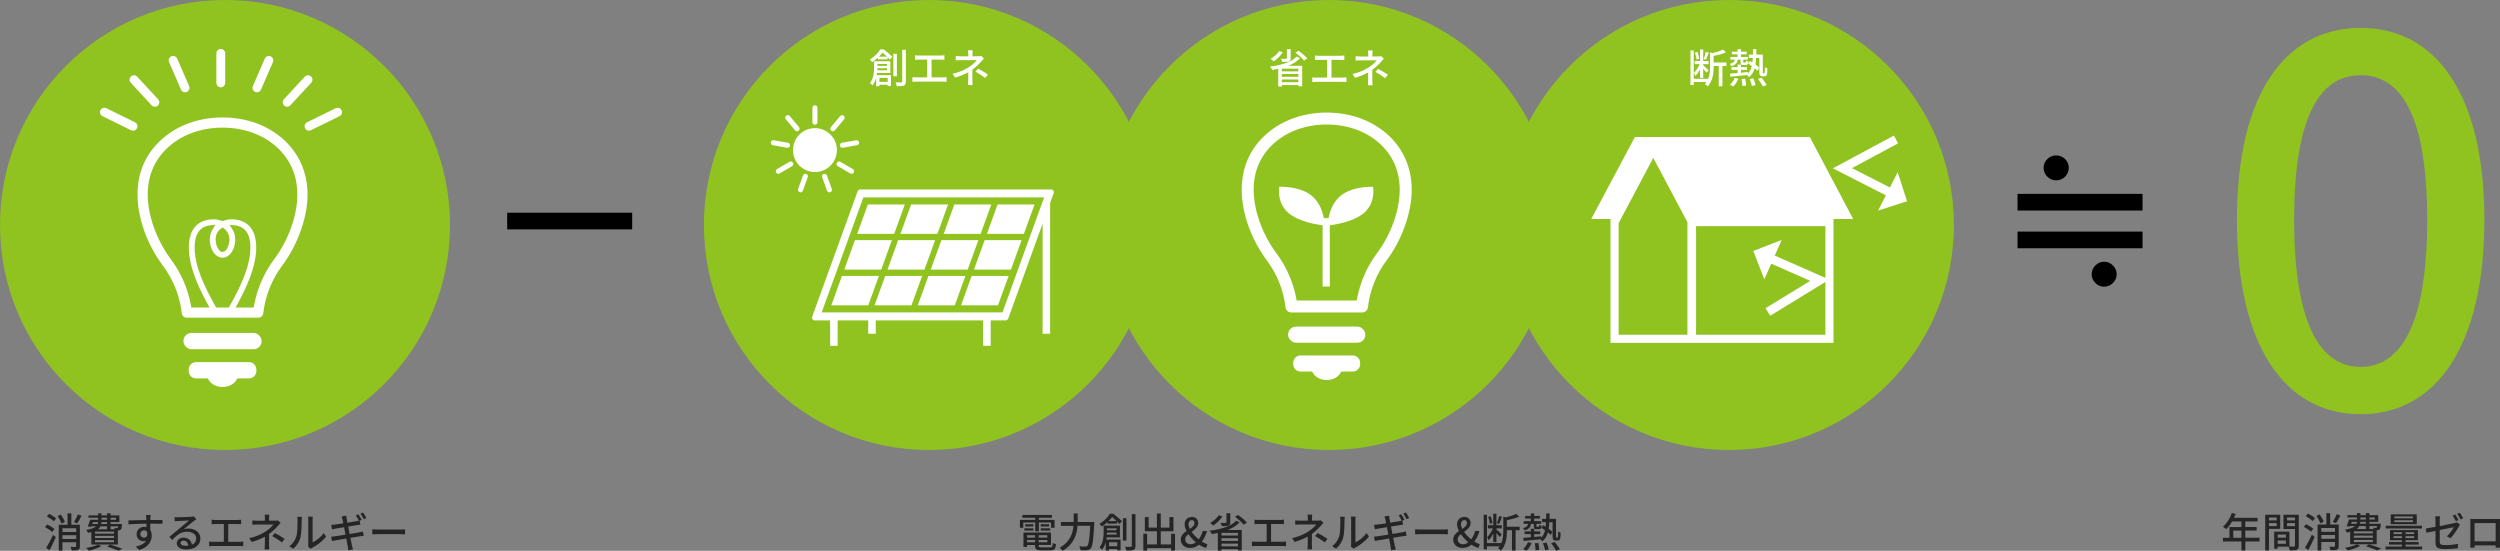<?xml version="1.0" encoding="UTF-8"?>
<svg id="_レイヤー_2" data-name="レイヤー 2" xmlns="http://www.w3.org/2000/svg" viewBox="0 0 800 176.26">
  <rect x="0" y="0" width="800" height="176.26" fill="#808080" stroke="none"/>
  <defs>
    <style>
      .cls-1 {
        fill: #000;
      }

      .cls-1, .cls-2, .cls-3, .cls-4 {
        stroke-width: 0px;
      }

      .cls-2 {
        fill: #252525;
      }

      .cls-5 {
        stroke-miterlimit: 10;
      }

      .cls-5, .cls-6 {
        fill: none;
        stroke: #fff;
        stroke-width: 2.83px;
      }

      .cls-3 {
        fill: #fff;
      }

      .cls-4 {
        fill: #90c320;
      }

      .cls-6 {
        stroke-linecap: round;
        stroke-linejoin: round;
      }
    </style>
  </defs>
  <g id="_追加" data-name="追加">
    <g>
      <circle class="cls-4" cx="72" cy="72" r="72"/>
      <g>
        <rect class="cls-3" x="58.7" y="106.54" width="25.02" height="5.21" rx="2.58" ry="2.58"/>
        <path class="cls-3" d="M71.21,123.83c-1.95,0-3.71-.92-4.49-2.34l-.22-.4h-3.75c-1.3,0-2.36-1.06-2.36-2.36v-.49c0-1.3,1.06-2.36,2.36-2.36h16.93c1.3,0,2.36,1.06,2.36,2.36v.49c0,1.3-1.06,2.36-2.36,2.36h-3.75l-.22.4c-.78,1.42-2.55,2.34-4.49,2.34Z"/>
        <path class="cls-3" d="M59.75,101.66c-.8,0-1.48-.6-1.57-1.4-.63-5.52-2.74-10.83-6.12-15.36-5.04-6.75-8.05-15.21-8.05-22.61s2.73-13.27,7.9-17.85c5-4.42,11.85-6.86,19.3-6.86s14.3,2.44,19.3,6.86c5.17,4.57,7.9,10.74,7.9,17.85s-3.01,15.86-8.05,22.61c-3.38,4.52-5.49,9.83-6.12,15.36-.09.8-.77,1.4-1.57,1.4h-22.92ZM74,70.18c5.15,0,7.99,3.19,7.99,8.98,0,6.3-3.2,12.99-5.99,18.11l-.62,1.14h5.8l.24-1.24c1-5.09,3.18-10.01,6.32-14.21,4.57-6.12,7.41-14.04,7.41-20.67,0-6.23-2.29-11.41-6.8-15.41-4.4-3.9-10.49-6.04-17.14-6.04s-12.74,2.15-17.14,6.04c-4.51,3.99-6.8,9.18-6.8,15.41,0,6.63,2.84,14.55,7.41,20.67,3.14,4.2,5.32,9.12,6.32,14.21l.24,1.24h5.8l-.62-1.14c-2.79-5.12-5.99-11.8-5.99-18.11,0-5.79,2.84-8.98,7.99-8.98.81,0,1.69.17,2.53.48l.27.1.27-.1c.84-.31,1.71-.48,2.53-.48ZM67.37,72.09c-3.37.36-5.09,2.73-5.09,7.07,0,6.1,3.2,12.67,6.67,18.85l.22.39h4.07l.22-.39c3.46-6.18,6.67-12.75,6.67-18.85,0-4.33-1.71-6.71-5.09-7.07l-1.6-.17.87,1.35c.62.96.94,2.05.96,3.24.02,2.03-.67,3.9-1.85,5.02-.64.6-1.41.93-2.17.93h-.09c-.76,0-1.53-.33-2.17-.93-1.18-1.12-1.88-2.99-1.85-5.02.01-1.19.34-2.28.96-3.24l.87-1.35-1.6.17ZM70.75,73.12c-1.13.83-1.74,2.01-1.75,3.42-.02,1.47.48,2.9,1.27,3.65.17.16.43.36.73.41h.07s.1.01.11.01h.03s.06,0,.07,0h.14c.3-.07.56-.27.72-.42.79-.74,1.29-2.18,1.27-3.65-.02-1.4-.62-2.59-1.75-3.42l-.46-.34-.46.34Z"/>
      </g>
      <g>
        <path class="cls-2" d="M16.69,170.23c-.48-.47-1.47-1.13-2.29-1.55l.69-.86c.81.38,1.82.99,2.33,1.47l-.73.94ZM14.77,175.32c.62-.99,1.52-2.65,2.21-4.16l.88.74c-.6,1.38-1.35,2.95-2.03,4.2l-1.07-.78ZM15.71,164.42c.79.38,1.78,1,2.26,1.47l-.75.94c-.46-.48-1.42-1.14-2.22-1.57l.71-.83ZM19.68,167.56c-.2-.65-.72-1.68-1.25-2.42l1.03-.46c.53.71,1.09,1.69,1.31,2.34l-1.09.53ZM25.56,174.8c0,.62-.13.96-.56,1.14-.42.2-1.08.21-2.07.21-.05-.31-.22-.83-.38-1.14.66.04,1.36.04,1.56.03.2-.01.26-.07.26-.25v-1.27h-4.39v2.69h-1.18v-8.29h2.81v-3.64h1.22v3.64h2.73v6.89ZM19.99,169.04v1.2h4.39v-1.2h-4.39ZM24.38,172.49v-1.22h-4.39v1.22h4.39ZM26.08,165.05c-.43.87-.95,1.81-1.39,2.43l-1.04-.42c.43-.66.99-1.69,1.27-2.46l1.16.44Z"/>
        <path class="cls-2" d="M32.45,174.76c-1.05.6-2.69,1.16-3.99,1.48-.19-.23-.61-.69-.88-.88,1.34-.23,2.9-.64,3.8-1.09l1.08.49ZM29.23,170.28c-.32.09-.68.17-1.07.23-.1-.26-.38-.73-.57-.94,1.68-.27,2.63-.66,3.16-1.16h-1.5l-.06.16-1.12-.06c.27-.61.57-1.47.78-2.2h2.54v-.64h-3.07v-.75h3.07v-.65h1.09v.65h1.77v-.65h1.14v.65h2.82v2.15h-2.82v.61h3.64s-.01.22-.01.35c-.08.81-.17,1.22-.36,1.44-.18.18-.43.25-.69.26-.06,0-.16.01-.26.01v4.51h-8.48v-3.98ZM29.53,167.68h1.72c.08-.2.12-.4.13-.61h-1.64l-.21.61ZM36.48,170.11h-6.07v.66h6.07v-.66ZM36.48,171.48h-6.07v.68h6.07v-.68ZM36.48,172.85h-6.07v.68h6.07v-.68ZM32.16,168.42c-.17.35-.43.66-.81.95h2.9v-.95h-2.09ZM34.25,167.07h-1.78c0,.21-.03.42-.06.61h1.85v-.61ZM32.48,166.31h1.77v-.64h-1.77v.64ZM35.25,174.27c1.4.42,2.99.95,3.93,1.34l-1.33.61c-.79-.38-2.17-.9-3.56-1.33l.96-.62ZM35.39,165.68v.64h1.72v-.64h-1.72ZM35.39,168.42v.95h1.35c-.05-.14-.1-.29-.17-.4.36.04.69.05.83.05.12,0,.21-.01.27-.09.06-.07.12-.22.16-.51h-2.44Z"/>
        <path class="cls-2" d="M48.11,165.75c-.01.16-.01.39-.01.65h3.9l-.03,1.22c-.77-.04-2-.06-3.89-.06.01.7.01,1.46.01,2.04.3.47.46,1.07.46,1.73,0,1.73-.92,3.77-4,4.67l-1.1-1.09c1.53-.34,2.73-.91,3.35-1.91-.26.13-.57.19-.91.19-1.05,0-2.18-.78-2.18-2.26,0-1.37,1.1-2.34,2.42-2.34.26,0,.51.03.73.09,0-.34-.01-.73-.01-1.11-1.98.03-4.11.1-5.72.21l-.04-1.25c1.47-.03,3.89-.09,5.75-.12-.01-.29-.01-.51-.03-.66-.04-.42-.08-.82-.1-.95h1.49c-.04.17-.08.77-.08.95ZM46.1,172.06c.68,0,1.18-.53,1.01-1.75-.21-.43-.58-.62-1.01-.62-.6,0-1.18.44-1.18,1.22,0,.71.56,1.16,1.18,1.16Z"/>
        <path class="cls-2" d="M56.91,165.51c.68,0,3.64-.08,4.34-.14.46-.04.69-.07.83-.12l.72.94c-.27.17-.55.35-.82.56-.66.49-2.26,1.85-3.19,2.6.52-.16,1.04-.22,1.56-.22,2.17,0,3.78,1.34,3.78,3.16,0,2.07-1.65,3.55-4.58,3.55-1.79,0-2.99-.79-2.99-1.98,0-.96.86-1.83,2.15-1.83,1.61,0,2.53,1.04,2.7,2.28.9-.39,1.38-1.09,1.38-2.04,0-1.22-1.2-2.11-2.82-2.11-2.08,0-3.3.97-4.84,2.61l-.95-.96c1.01-.83,2.64-2.2,3.41-2.83.73-.6,2.24-1.85,2.89-2.42-.69.03-2.94.13-3.61.17-.33.01-.66.04-.96.08l-.04-1.34c.32.04.73.05,1.04.05ZM59.33,174.66c.33,0,.64-.01.92-.05-.1-.95-.68-1.61-1.53-1.61-.55,0-.95.35-.95.74,0,.57.64.92,1.56.92Z"/>
        <path class="cls-2" d="M68.88,166.39h7.11c.4,0,.82-.03,1.17-.08v1.43c-.36-.04-.79-.05-1.17-.05h-2.95v5.68h3.67c.42,0,.79-.05,1.13-.09v1.5c-.35-.05-.86-.06-1.13-.06h-8.58c-.38,0-.79.01-1.21.06v-1.5c.39.07.83.09,1.21.09h3.5v-5.68h-2.74c-.29,0-.82.01-1.16.05v-1.43c.34.05.86.08,1.16.08Z"/>
        <path class="cls-2" d="M86.12,165.85v.77h1.9c.34,0,.68-.04.92-.1l.86.82c-.27.29-.61.65-.85.91-.66.77-1.72,1.82-2.86,2.64v3.41c0,.48.04,1.13.06,1.53h-1.48c.05-.38.09-1.05.09-1.53v-2.56c-1.21.66-2.61,1.24-4.21,1.7l-.79-1.21c2.48-.57,4.13-1.44,5.29-2.2,1.09-.7,2.03-1.6,2.44-2.18h-5.1c-.47,0-1.23.03-1.64.05v-1.35c.44.05,1.17.08,1.61.08h2.42v-.77c0-.39-.03-.87-.08-1.17h1.48c-.04.3-.08.79-.08,1.17ZM87.11,171.55l.84-.98c1.21.65,1.9,1.04,3.13,1.87l-.86,1.13c-1.13-.86-1.95-1.39-3.12-2.03Z"/>
        <path class="cls-2" d="M94.83,171.62c.38-1.16.38-3.69.38-5.19,0-.44-.03-.75-.1-1.05h1.51c-.01.1-.07.58-.07,1.04,0,1.48-.05,4.25-.4,5.55-.39,1.43-1.21,2.7-2.31,3.64l-1.25-.83c1.13-.78,1.87-1.96,2.25-3.16ZM98.66,174.07v-7.7c0-.53-.08-.96-.08-1.04h1.51c-.01.08-.06.51-.06,1.04v7.19c1.13-.51,2.6-1.61,3.54-2.99l.79,1.12c-1.1,1.47-2.94,2.83-4.43,3.59-.23.13-.39.25-.49.33l-.86-.71c.05-.22.09-.52.09-.82Z"/>
        <path class="cls-2" d="M115.75,166.34l-.69.3.23,1.27c-.23.01-.68.08-1.04.13-.57.09-1.66.27-2.83.46.14.74.3,1.57.46,2.38,1.26-.21,2.42-.4,3.04-.52.49-.1.92-.2,1.22-.29l.27,1.37c-.3.03-.77.1-1.26.18-.68.1-1.81.29-3.03.48.23,1.18.43,2.15.51,2.5.09.38.2.83.33,1.22l-1.5.27c-.06-.46-.1-.87-.18-1.26-.05-.33-.25-1.31-.47-2.51-1.42.23-2.73.46-3.34.57-.52.09-.92.17-1.21.25l-.3-1.4c.33-.01.87-.08,1.23-.13.64-.08,1.96-.29,3.37-.52-.16-.81-.31-1.64-.46-2.38-1.2.2-2.27.36-2.73.44-.39.08-.7.14-1.12.25l-.27-1.44c.36-.01.73-.04,1.13-.09.48-.05,1.56-.21,2.74-.39-.13-.64-.22-1.12-.26-1.3-.08-.34-.16-.64-.26-.92l1.47-.25c.03.25.08.65.13.95.03.16.12.65.23,1.31,1.2-.2,2.3-.38,2.81-.47.31-.06.62-.13.87-.19-.26-.52-.66-1.22-.99-1.69l.84-.35c.33.47.78,1.27,1.04,1.78ZM117.24,165.77l-.84.38c-.27-.56-.69-1.3-1.05-1.79l.83-.35c.34.49.83,1.3,1.07,1.77Z"/>
        <path class="cls-2" d="M121.08,169.46h7.07c.62,0,1.13-.05,1.46-.08v1.61c-.29-.01-.88-.06-1.46-.06h-7.07c-.72,0-1.5.03-1.94.06v-1.61c.43.03,1.23.08,1.94.08Z"/>
      </g>
      <path class="cls-4" d="M715.82,70.32c0-40.09,15.3-61.38,39.59-61.38s39.59,21.46,39.59,61.38-15.14,62.22-39.59,62.22-39.59-22.13-39.59-62.22ZM776.7,70.32c0-34.27-8.82-46.25-21.29-46.25s-21.29,11.98-21.29,46.25,8.82,47.08,21.29,47.08,21.29-12.81,21.29-47.08Z"/>
      <g>
        <path class="cls-2" d="M723.07,173.26h-4.56v2.87h-1.25v-2.87h-5.92v-1.17h2.09v-3.43h3.82v-1.79h-2.98c-.56.96-1.21,1.82-1.87,2.47-.23-.21-.75-.6-1.05-.78,1.2-1.03,2.24-2.68,2.83-4.41l1.22.32c-.16.4-.34.83-.51,1.22h7.53v1.17h-3.93v1.79h3.63v1.13h-3.63v2.3h4.56v1.17ZM717.26,172.09v-2.3h-2.61v2.3h2.61Z"/>
        <path class="cls-2" d="M726.07,169.24v6.89h-1.2v-11.42h4.8v4.52h-3.6ZM726.07,165.62v.9h2.46v-.9h-2.46ZM728.53,168.34v-.96h-2.46v.96h2.46ZM735.61,174.62c0,.69-.14,1.08-.61,1.29-.46.2-1.17.21-2.26.21-.05-.32-.22-.84-.38-1.18h-3.51v.65h-1.11v-5.45h4.88v4.76c.64.03,1.26.01,1.47.01.23-.01.3-.08.3-.3v-5.34h-3.69v-4.55h4.91v9.91ZM728.85,171.05v1.01h2.64v-1.01h-2.64ZM731.49,174.02v-1.08h-2.64v1.08h2.64ZM731.85,165.62v.9h2.54v-.9h-2.54ZM734.39,168.37v-.99h-2.54v.99h2.54Z"/>
        <path class="cls-2" d="M739.51,170.15c-.48-.47-1.47-1.13-2.29-1.55l.69-.86c.81.38,1.82.99,2.33,1.47l-.73.94ZM737.6,175.24c.62-.99,1.52-2.65,2.21-4.16l.88.74c-.6,1.38-1.35,2.95-2.03,4.2l-1.07-.78ZM738.54,164.34c.79.38,1.78,1,2.26,1.47l-.75.94c-.46-.48-1.42-1.14-2.22-1.57l.71-.83ZM742.5,167.48c-.2-.65-.72-1.68-1.25-2.42l1.03-.46c.53.71,1.09,1.69,1.31,2.34l-1.09.53ZM748.39,174.73c0,.62-.13.96-.56,1.14-.42.2-1.08.21-2.07.21-.05-.31-.22-.83-.38-1.14.66.04,1.37.04,1.56.03.2-.01.26-.07.26-.25v-1.27h-4.39v2.69h-1.18v-8.29h2.81v-3.64h1.22v3.64h2.73v6.89ZM742.81,168.97v1.2h4.39v-1.2h-4.39ZM747.21,172.41v-1.22h-4.39v1.22h4.39ZM748.91,164.98c-.43.87-.95,1.81-1.39,2.43l-1.04-.42c.43-.66.99-1.69,1.27-2.46l1.16.44Z"/>
        <path class="cls-2" d="M755.28,174.69c-1.05.6-2.69,1.16-3.99,1.48-.19-.23-.61-.69-.88-.88,1.34-.23,2.9-.64,3.8-1.09l1.08.49ZM752.06,170.2c-.33.09-.68.17-1.07.23-.1-.26-.38-.73-.57-.94,1.68-.27,2.63-.66,3.16-1.16h-1.5l-.06.16-1.12-.06c.27-.61.57-1.47.78-2.2h2.54v-.64h-3.07v-.75h3.07v-.65h1.09v.65h1.77v-.65h1.14v.65h2.82v2.15h-2.82v.61h3.64s-.01.22-.01.35c-.08.81-.17,1.22-.36,1.44-.18.18-.43.25-.69.26-.07,0-.16.01-.26.01v4.51h-8.48v-3.98ZM752.36,167.6h1.72c.08-.2.12-.4.13-.61h-1.64l-.21.61ZM759.31,170.03h-6.07v.66h6.07v-.66ZM759.31,171.4h-6.07v.68h6.07v-.68ZM759.31,172.78h-6.07v.68h6.07v-.68ZM754.98,168.34c-.17.35-.43.66-.81.95h2.9v-.95h-2.09ZM757.07,166.99h-1.78c0,.21-.03.42-.07.61h1.85v-.61ZM755.31,166.24h1.77v-.64h-1.77v.64ZM758.08,174.19c1.4.42,2.99.95,3.93,1.34l-1.33.61c-.79-.38-2.17-.9-3.56-1.33l.96-.62ZM758.22,165.6v.64h1.72v-.64h-1.72ZM758.22,168.34v.95h1.35c-.05-.14-.1-.29-.17-.4.36.04.69.05.83.05.12,0,.21-.01.27-.09.06-.07.12-.22.16-.51h-2.44Z"/>
        <path class="cls-2" d="M775.08,174.89v.92h-11.71v-.92h5.24v-.62h-4.13v-.82h4.13v-.58h-3.81v-3.25h8.92v3.25h-3.94v.58h4.2v.82h-4.2v.62h5.3ZM775.03,169.12h-11.61v-.88h11.61v.88ZM773.36,167.74h-8.33v-3.15h8.33v3.15ZM765.94,170.9h2.67v-.6h-2.67v.6ZM768.61,172.18v-.61h-2.67v.61h2.67ZM772.14,165.26h-5.94v.59h5.94v-.59ZM772.14,166.48h-5.94v.6h5.94v-.6ZM772.53,170.31h-2.76v.6h2.76v-.6ZM772.53,171.57h-2.76v.61h2.76v-.61Z"/>
        <path class="cls-2" d="M779.37,169.88c-1.25.25-2.35.48-2.89.6l-.25-1.35c.6-.08,1.79-.29,3.13-.53v-2.07c0-.4-.04-.94-.1-1.33h1.55c-.07.39-.1.92-.1,1.33v1.81c2.08-.39,4.15-.82,4.72-.95.31-.08.6-.16.79-.26l.97.75c-.12.16-.27.42-.36.6-.6,1.08-1.69,2.78-2.68,3.78l-1.14-.66c.94-.85,1.83-2.16,2.22-2.9-.31.07-2.42.48-4.52.91v3.68c0,.86.29,1.14,1.78,1.14s2.78-.14,4.08-.4l-.05,1.4c-1.12.16-2.54.27-4.06.27-2.67,0-3.09-.66-3.09-2.05v-3.77ZM786.73,166.42l-.86.36c-.26-.52-.68-1.3-1.03-1.79l.83-.35c.33.47.79,1.27,1.05,1.78ZM788.22,165.85l-.84.38c-.27-.56-.7-1.3-1.07-1.79l.85-.35c.34.48.83,1.3,1.07,1.77Z"/>
        <path class="cls-2" d="M791.75,166.08h7.06c.3,0,.77,0,1.2-.01-.03.35-.03.75-.03,1.12v6.38c0,.46.03,1.57.03,1.68h-1.42c.01-.06.01-.36.03-.73h-6.73c0,.35,0,.66.01.73h-1.42c.01-.12.04-1.16.04-1.68v-6.38c0-.34,0-.79-.03-1.13.52.03.94.03,1.26.03ZM791.86,173.22h6.75v-5.84h-6.75v5.84Z"/>
      </g>
      <g>
        <path class="cls-2" d="M331.28,167.18h-3.83v1.72h-1.08v-2.55h4.91v-.66h-4.12v-.92h9.46v.92h-4.17v.66h5v2.55h-1.12v-1.72h-3.89v2.85h-1.17v-2.85ZM336.04,175.17c.65,0,.78-.22.86-1.43.25.18.7.35,1.03.39-.16,1.57-.51,1.98-1.82,1.98h-2.85c-1.6,0-2.04-.3-2.04-1.47v-.25h-2.55v.62h-1.16v-4.59h8.81v3.96h-3.95v.25c0,.46.16.53.96.53h2.7ZM327.79,169.07h2.91v.7h-2.91v-.7ZM330.69,167.77v.7h-2.64v-.7h2.64ZM328.66,171.27v.77h2.55v-.77h-2.55ZM331.21,173.53v-.74h-2.55v.74h2.55ZM335.14,171.27h-2.77v.77h2.77v-.77ZM335.14,173.53v-.74h-2.77v.74h2.77ZM335.71,167.77v.7h-2.67v-.7h2.67ZM333.05,169.07h2.99v.7h-2.99v-.7Z"/>
        <path class="cls-2" d="M350.19,167.02s-.01.43-.03.6c-.29,5.27-.53,7.19-1.11,7.85-.35.42-.69.55-1.2.6-.47.05-1.3.04-2.07,0-.03-.35-.2-.88-.43-1.25.86.08,1.65.08,1.98.08.29,0,.44-.04.6-.19.44-.42.71-2.2.94-6.45h-4.07c-.19,2.68-1.08,5.82-4.77,8.01-.2-.3-.65-.75-.94-.97,3.38-1.94,4.23-4.69,4.42-7.03h-4.03v-1.24h4.1v-2.73h1.27v2.73h5.33Z"/>
        <path class="cls-2" d="M356.25,164.4c.94.7,2.13,1.72,2.78,2.38l-.79.91c-.21-.23-.47-.51-.77-.82v.71h-3.08v-.52c-.52.49-1.12.98-1.82,1.42-.14-.26-.51-.68-.74-.84,1.56-.92,2.7-2.2,3.33-3.24h1.09ZM354.12,171.96c-.03.22-.05.46-.09.68h4.56v3.46h-1.07v-.39h-2.64v.47h-1.04v-2.73c-.23.9-.61,1.77-1.18,2.47-.17-.21-.6-.6-.82-.73,1.2-1.48,1.33-3.52,1.33-4.99v-2h5.21v3.77h-4.26ZM357.3,171.08v-.65h-3.08c0,.21-.01.43-.03.65h3.11ZM354.22,169.06v.62h3.08v-.62h-3.08ZM357.33,166.74c-.46-.45-.98-.92-1.44-1.3-.33.4-.7.86-1.16,1.3h2.6ZM354.89,173.52v1.27h2.64v-1.27h-2.64ZM360.46,173h-1.13v-7.18h1.13v7.18ZM363.35,164.52v10.17c0,.72-.16,1.07-.61,1.27-.44.2-1.17.23-2.31.22-.05-.32-.23-.87-.39-1.22.82.04,1.57.03,1.83.03.21-.01.31-.09.31-.31v-10.15h1.17Z"/>
        <path class="cls-2" d="M376.01,170.8v5.37h-1.25v-.77h-7.68v.79h-1.22v-5.4h1.22v3.42h3.13v-4.2h-3.86v-4.54h1.21v3.37h2.65v-4.5h1.24v4.5h2.78v-3.38h1.27v4.55h-4.06v4.2h3.31v-3.42h1.25Z"/>
        <path class="cls-2" d="M377.84,172.67c0-1.31.87-2.11,1.85-2.76-.39-.75-.62-1.5-.62-2.16,0-1.3.92-2.34,2.33-2.34,1.27,0,2.03.81,2.03,1.98,0,1.26-1.07,2.05-2.12,2.81.61.86,1.44,1.7,2.29,2.38.56-.73.99-1.62,1.27-2.65h1.38c-.36,1.24-.9,2.38-1.65,3.38.62.39,1.23.68,1.75.81l-.39,1.22c-.7-.17-1.5-.53-2.27-1.05-.75.65-1.69,1.05-2.85,1.05-1.83,0-2.99-1.16-2.99-2.67ZM381.02,174.17c.58,0,1.14-.25,1.65-.65-.88-.75-1.72-1.65-2.37-2.59-.58.49-1.03,1-1.03,1.65,0,.95.75,1.59,1.74,1.59ZM380.74,169.25c.82-.53,1.49-1.07,1.49-1.85,0-.52-.25-.96-.82-.96-.65,0-1.09.55-1.09,1.3,0,.47.16.97.42,1.51Z"/>
        <path class="cls-2" d="M396.69,167.13c-.94,1.07-2.27,1.86-3.81,2.46h4.49v6.55h-1.22v-.39h-5.28v.46h-1.16v-5.67c-.62.14-1.26.26-1.89.36-.16-.29-.52-.81-.77-1.07,3.48-.42,6.9-1.38,8.49-3.21l1.14.51ZM391.17,165.26c-.73,1.14-1.91,2.24-2.96,2.92-.21-.22-.68-.65-.95-.84,1.05-.58,2.12-1.51,2.76-2.46l1.16.38ZM393.68,167.16c0,.59-.14.87-.61,1.04-.47.17-1.13.17-2.05.17-.09-.33-.3-.75-.48-1.05.7.04,1.46.04,1.65.03.22-.01.29-.05.29-.21v-2.89h1.21v2.91ZM396.15,170.51h-5.28v.86h5.28v-.86ZM390.87,173.1h5.28v-.88h-5.28v.88ZM396.15,174.83v-.87h-5.28v.87h5.28ZM396.16,164.79c1.01.69,2.25,1.7,2.85,2.43l-1.04.68c-.55-.71-1.76-1.78-2.76-2.51l.95-.6Z"/>
        <path class="cls-2" d="M402.58,166.38h7.11c.4,0,.82-.03,1.17-.08v1.43c-.36-.04-.79-.05-1.17-.05h-2.95v5.68h3.67c.42,0,.79-.05,1.13-.09v1.5c-.35-.05-.86-.06-1.13-.06h-8.58c-.38,0-.79.01-1.21.06v-1.5c.39.07.83.09,1.21.09h3.5v-5.68h-2.74c-.29,0-.82.01-1.16.05v-1.43c.34.05.86.08,1.16.08Z"/>
        <path class="cls-2" d="M419.82,165.83v.77h1.9c.34,0,.68-.04.92-.1l.86.82c-.27.29-.61.65-.84.91-.66.77-1.72,1.82-2.86,2.64v3.41c0,.48.04,1.13.07,1.53h-1.48c.05-.38.09-1.05.09-1.53v-2.56c-1.21.66-2.61,1.24-4.21,1.7l-.79-1.21c2.48-.57,4.13-1.44,5.29-2.2,1.09-.7,2.03-1.6,2.44-2.18h-5.1c-.47,0-1.24.03-1.64.05v-1.35c.44.05,1.17.08,1.61.08h2.42v-.77c0-.39-.03-.87-.08-1.17h1.48c-.04.3-.08.79-.08,1.17ZM420.81,171.54l.84-.98c1.21.65,1.9,1.04,3.13,1.87l-.86,1.13c-1.13-.86-1.95-1.39-3.12-2.03Z"/>
        <path class="cls-2" d="M428.53,171.6c.38-1.16.38-3.69.38-5.19,0-.44-.03-.75-.1-1.05h1.51c-.01.1-.07.58-.07,1.04,0,1.48-.05,4.25-.4,5.55-.39,1.43-1.21,2.7-2.31,3.64l-1.25-.83c1.13-.78,1.87-1.96,2.25-3.16ZM432.37,174.06v-7.7c0-.53-.08-.96-.08-1.04h1.51c-.01.08-.07.51-.07,1.04v7.19c1.13-.51,2.6-1.61,3.54-2.99l.79,1.12c-1.11,1.47-2.94,2.83-4.43,3.59-.23.13-.39.25-.49.32l-.86-.71c.05-.22.09-.52.09-.82Z"/>
        <path class="cls-2" d="M449.45,166.33l-.69.3.23,1.27c-.23.01-.68.08-1.04.13-.57.09-1.66.27-2.83.46.14.74.3,1.57.46,2.38,1.26-.21,2.42-.4,3.04-.52.49-.1.92-.2,1.22-.29l.27,1.37c-.3.03-.77.1-1.26.18-.68.1-1.81.29-3.03.48.23,1.18.43,2.14.51,2.5.09.38.2.83.33,1.22l-1.5.27c-.06-.46-.1-.87-.18-1.26-.05-.33-.25-1.31-.47-2.51-1.42.23-2.73.46-3.34.57-.52.09-.92.17-1.21.25l-.3-1.4c.33-.01.87-.08,1.24-.13.64-.08,1.96-.29,3.37-.52-.16-.81-.31-1.64-.46-2.38-1.2.2-2.28.36-2.73.44-.39.08-.7.14-1.12.25l-.27-1.44c.36-.01.73-.04,1.13-.09.48-.05,1.56-.21,2.74-.39-.13-.64-.22-1.12-.26-1.3-.08-.34-.16-.64-.26-.92l1.47-.25c.03.25.08.65.13.95.03.16.12.65.23,1.31,1.2-.2,2.3-.38,2.81-.47.31-.06.62-.13.87-.19-.26-.52-.66-1.22-.99-1.69l.84-.35c.33.47.78,1.27,1.04,1.78ZM450.94,165.75l-.84.38c-.27-.56-.69-1.3-1.05-1.79l.83-.35c.34.49.83,1.3,1.07,1.77Z"/>
        <path class="cls-2" d="M454.78,169.45h7.07c.62,0,1.13-.05,1.46-.08v1.61c-.29-.01-.88-.06-1.46-.06h-7.07c-.71,0-1.5.03-1.94.06v-1.61c.43.03,1.24.08,1.94.08Z"/>
        <path class="cls-2" d="M465.02,172.67c0-1.31.87-2.11,1.85-2.76-.39-.75-.62-1.5-.62-2.16,0-1.3.92-2.34,2.33-2.34,1.27,0,2.03.81,2.03,1.98,0,1.26-1.07,2.05-2.12,2.81.61.86,1.44,1.7,2.29,2.38.56-.73.99-1.62,1.27-2.65h1.38c-.36,1.24-.9,2.38-1.65,3.38.62.39,1.23.68,1.75.81l-.39,1.22c-.7-.17-1.5-.53-2.28-1.05-.75.65-1.69,1.05-2.85,1.05-1.83,0-2.99-1.16-2.99-2.67ZM468.19,174.17c.58,0,1.14-.25,1.65-.65-.88-.75-1.72-1.65-2.37-2.59-.58.49-1.03,1-1.03,1.65,0,.95.75,1.59,1.74,1.59ZM467.92,169.25c.82-.53,1.5-1.07,1.5-1.85,0-.52-.25-.96-.82-.96-.65,0-1.09.55-1.09,1.3,0,.47.16.97.42,1.51Z"/>
        <path class="cls-2" d="M486.3,169.67h-1.31v6.51h-1.16v-6.51h-1.62v.16c0,1.92-.23,4.63-1.94,6.43-.14-.26-.57-.68-.87-.83.18-.19.35-.4.49-.61h-4.06v.96h-1.05v-11.06h1.05v9.06h4.56v.13c.58-1.34.66-2.82.66-4.1v-4.5l.78.25c1.25-.3,2.56-.71,3.34-1.12l.97.88c-1.08.48-2.6.88-3.95,1.16v2.07h4.1v1.12ZM477.85,170.72c-.43.86-.95,1.66-1.5,2.16-.09-.29-.31-.71-.48-.99.7-.64,1.43-1.75,1.87-2.81h-1.62v-1.01h1.73v-3.69h1.01v3.69h1.7v1.01h-1.7v.38c.39.31,1.44,1.3,1.7,1.56l-.65.83c-.21-.3-.65-.84-1.05-1.3v2.94h-1.01v-2.77ZM476.75,167.65c-.04-.61-.25-1.53-.52-2.24l.77-.25c.3.69.51,1.61.56,2.21l-.81.27ZM480.66,165.4c-.3.77-.68,1.69-.96,2.26l-.7-.23c.26-.62.56-1.6.71-2.28l.95.25Z"/>
        <path class="cls-2" d="M489.93,167.64c-.17,1.08-.65,1.72-2.09,2.08-.07-.22-.33-.57-.51-.73,1.13-.25,1.52-.64,1.66-1.35h-1.42v-.87h2.29v-.83h-1.82v-.84h1.82v-.79h1.08v.79h1.83v.84h-1.83v.83h2.24v.87h-1.51v.7c0,.21.03.23.2.23h.46c.17,0,.21-.07.25-.62.16.14.52.26.75.32-.08.85-.33,1.08-.87,1.08h-.71c-.77,0-.94-.22-.94-1v-.71h-.87ZM487.39,175.73c.6-.49,1.2-1.4,1.55-2.25l1.16.3c-.35.88-.94,1.83-1.57,2.42l-1.13-.47ZM498.3,172.02c.08,0,.14-.01.19-.06.04-.05.07-.18.09-.4.03-.26.04-.81.04-1.52.2.18.52.34.77.42-.01.66-.05,1.48-.1,1.75-.06.3-.18.49-.34.62-.16.1-.39.16-.62.16h-.53c-.26,0-.53-.08-.73-.26-.18-.19-.25-.43-.25-1.33v-4.3h-1.03c-.04.75-.1,1.46-.21,2.11.48.35.91.7,1.2.99l-.53,1.01c-.23-.25-.56-.53-.92-.83-.34,1.18-.9,2.13-1.81,2.87-.13-.21-.38-.49-.61-.69-1.94.21-3.91.4-5.36.55l-.09-1c.66-.05,1.5-.12,2.41-.19v-1h-1.99v-.88h1.99v-.84h1.08v.84h1.91v.88h-1.91v.9c.73-.07,1.47-.13,2.21-.21v.49c.64-.64,1.01-1.44,1.25-2.42-.39-.27-.78-.55-1.13-.77l.49-.88c.27.16.55.33.83.52.07-.46.1-.94.13-1.44h-1.27v-1.08h1.3c.01-.56.03-1.14.03-1.75h1.09c0,.61-.01,1.2-.03,1.75h2.08v5.4c0,.31,0,.49.04.56.03.04.07.05.13.05h.21ZM492.28,173.74c.16.71.29,1.64.3,2.2l-1.21.14c0-.57-.09-1.5-.23-2.22l1.14-.12ZM494.88,173.63c.33.7.64,1.62.74,2.2l-1.2.22c-.1-.57-.36-1.51-.68-2.22l1.13-.2ZM497.53,173.44c.58.7,1.3,1.7,1.62,2.35l-1.22.42c-.3-.64-.98-1.66-1.55-2.41l1.14-.36Z"/>
      </g>
      <path class="cls-1" d="M645.61,67.36v-5.33h40v5.33h-40ZM645.61,79.44v-5.33h40v5.33h-40ZM662.01,53.7c0,1.1-.4,2.04-1.19,2.83-.79.79-1.74,1.19-2.84,1.19s-2.04-.4-2.84-1.19c-.79-.79-1.19-1.74-1.19-2.83s.4-2.03,1.19-2.81c.79-.77,1.74-1.16,2.84-1.16s2.04.39,2.84,1.16c.79.77,1.19,1.71,1.19,2.81ZM677.33,87.77c0,1.06-.4,1.98-1.19,2.78-.79.79-1.74,1.19-2.84,1.19s-1.99-.4-2.78-1.19c-.79-.79-1.19-1.72-1.19-2.78s.4-2.04,1.19-2.83c.79-.79,1.72-1.19,2.78-1.19s2.04.4,2.84,1.19c.79.79,1.19,1.74,1.19,2.83Z"/>
      <rect class="cls-1" x="162.3" y="68.07" width="40" height="5.33"/>
      <g>
        <g>
          <g>
            <circle class="cls-4" cx="297.25" cy="72" r="72"/>
            <g>
              <polygon class="cls-3" points="286.13 74.84 274.31 74.84 277.72 65.42 289.55 65.42 286.13 74.84"/>
              <polygon class="cls-3" points="299.97 74.84 288.14 74.84 291.56 65.42 303.38 65.42 299.97 74.84"/>
              <polygon class="cls-3" points="313.81 74.84 301.98 74.84 305.39 65.42 317.22 65.42 313.81 74.84"/>
              <polygon class="cls-3" points="327.64 74.84 315.82 74.84 319.23 65.42 331.06 65.42 327.64 74.84"/>
              <polygon class="cls-3" points="281.99 86.28 270.16 86.28 273.58 76.85 285.4 76.85 281.99 86.28"/>
              <polygon class="cls-3" points="295.82 86.28 284 86.28 287.41 76.85 299.24 76.85 295.82 86.28"/>
              <polygon class="cls-3" points="309.66 86.28 297.83 86.28 301.25 76.85 313.08 76.85 309.66 86.28"/>
              <polygon class="cls-3" points="323.5 86.28 311.67 86.28 315.09 76.85 326.91 76.85 323.5 86.28"/>
              <polygon class="cls-3" points="277.84 97.71 266.02 97.71 269.43 88.29 281.26 88.29 277.84 97.71"/>
              <polygon class="cls-3" points="291.68 97.71 279.85 97.71 283.27 88.29 295.09 88.29 291.68 97.71"/>
              <polygon class="cls-3" points="305.52 97.71 293.69 97.71 297.1 88.29 308.93 88.29 305.52 97.71"/>
              <polygon class="cls-3" points="319.35 97.71 307.53 97.71 310.94 88.29 322.77 88.29 319.35 97.71"/>
              <path class="cls-3" d="M337.07,60.99c-.16-.23-.43-.37-.72-.37h-61.07c-.37,0-.7.23-.83.58l-14.55,40.14c-.1.27-.06.57.11.81.16.24.43.37.72.37h4.91v8.13h2.41v-8.13h9.78v4.28h2.41v-4.28h34.37v8.13h2.41v-8.13h4.78c.37,0,.7-.23.83-.58l11-30.35v35.21h2.41v-41.86l1.14-3.13c.1-.27.06-.57-.11-.81ZM320.79,99.97h-57.85l13.34-36.81h57.85l-.47,1.29h-.04v.11l-12.83,35.41Z"/>
              <circle class="cls-3" cx="260.78" cy="48.03" r="7.03"/>
              <path class="cls-3" d="M260.78,39.91c-.45,0-.81-.36-.81-.81v-4.6c0-.45.36-.81.81-.81s.81.36.81.81v4.6c0,.45-.36.81-.81.81Z"/>
              <path class="cls-3" d="M255.05,42c-.23,0-.46-.1-.62-.29l-2.96-3.52c-.29-.34-.24-.86.1-1.15.34-.29.86-.24,1.15.1l2.96,3.52c.29.34.24.86-.1,1.15-.15.13-.34.19-.52.19Z"/>
              <path class="cls-3" d="M251.99,47.29s-.09,0-.14-.01l-4.53-.8c-.44-.08-.74-.5-.66-.94.08-.44.5-.74.94-.66l4.53.8c.44.08.74.5.66.94-.07.39-.41.67-.8.67Z"/>
              <path class="cls-3" d="M249.07,55.6c-.28,0-.55-.15-.7-.41-.22-.39-.09-.89.3-1.11l3.98-2.3c.39-.22.89-.09,1.11.3.22.39.09.89-.3,1.11l-3.98,2.3c-.13.07-.27.11-.41.11Z"/>
              <path class="cls-3" d="M256.16,61.55c-.09,0-.19-.02-.28-.05-.42-.15-.64-.62-.49-1.04l1.57-4.32c.15-.42.62-.64,1.04-.49.42.15.64.62.49,1.04l-1.57,4.32c-.12.33-.43.54-.76.54Z"/>
              <path class="cls-3" d="M265.41,61.55c-.33,0-.64-.21-.76-.54l-1.57-4.32c-.15-.42.06-.89.49-1.04.42-.15.89.06,1.04.49l1.57,4.32c.15.42-.06.89-.49,1.04-.09.03-.19.05-.28.05Z"/>
              <path class="cls-3" d="M272.5,55.6c-.14,0-.28-.04-.41-.11l-3.98-2.3c-.39-.22-.52-.72-.3-1.11.22-.39.72-.52,1.11-.3l3.98,2.3c.39.22.52.72.3,1.11-.15.26-.42.41-.7.41Z"/>
              <path class="cls-3" d="M269.58,47.29c-.39,0-.73-.28-.8-.67-.08-.44.22-.86.66-.94l4.53-.8c.44-.08.86.22.94.66.08.44-.22.86-.66.94l-4.53.8s-.1.01-.14.01Z"/>
              <path class="cls-3" d="M266.52,42c-.18,0-.37-.06-.52-.19-.34-.29-.39-.8-.1-1.15l2.96-3.52c.29-.34.8-.39,1.15-.1.34.29.39.8.1,1.15l-2.96,3.52c-.16.19-.39.29-.62.29Z"/>
            </g>
          </g>
          <g>
            <path class="cls-3" d="M282.78,15.8c.94.7,2.13,1.72,2.78,2.38l-.79.91c-.21-.23-.47-.51-.77-.82v.71h-3.08v-.52c-.52.49-1.12.98-1.82,1.42-.14-.26-.51-.68-.74-.84,1.56-.92,2.7-2.2,3.33-3.24h1.09ZM280.65,23.36c-.03.22-.05.46-.09.68h4.56v3.46h-1.07v-.39h-2.64v.47h-1.04v-2.73c-.23.9-.61,1.77-1.18,2.47-.17-.21-.6-.6-.82-.73,1.2-1.48,1.33-3.52,1.33-4.99v-2h5.21v3.77h-4.26ZM283.84,22.49v-.65h-3.08c0,.21-.01.43-.03.65h3.11ZM280.76,20.46v.62h3.08v-.62h-3.08ZM283.86,18.14c-.46-.45-.98-.92-1.44-1.3-.33.4-.7.86-1.16,1.3h2.6ZM281.42,24.92v1.27h2.64v-1.27h-2.64ZM287,24.4h-1.13v-7.18h1.13v7.18ZM289.88,15.92v10.17c0,.72-.16,1.07-.61,1.27-.44.2-1.17.23-2.31.22-.05-.32-.23-.87-.39-1.22.82.04,1.57.03,1.83.03.21-.01.31-.09.31-.31v-10.15h1.17Z"/>
            <path class="cls-3" d="M293.94,17.78h7.11c.4,0,.82-.03,1.17-.08v1.43c-.36-.04-.79-.05-1.17-.05h-2.95v5.68h3.67c.42,0,.79-.05,1.13-.09v1.5c-.35-.05-.86-.06-1.13-.06h-8.58c-.38,0-.79.01-1.21.06v-1.5c.39.07.83.09,1.21.09h3.5v-5.68h-2.74c-.29,0-.82.01-1.16.05v-1.43c.34.05.86.08,1.16.08Z"/>
            <path class="cls-3" d="M311.18,17.24v.77h1.9c.34,0,.68-.04.92-.1l.86.82c-.27.29-.61.65-.84.91-.66.77-1.72,1.82-2.86,2.64v3.41c0,.48.04,1.13.07,1.53h-1.48c.05-.38.09-1.05.09-1.53v-2.56c-1.21.66-2.61,1.24-4.21,1.7l-.79-1.21c2.48-.57,4.13-1.44,5.29-2.2,1.09-.7,2.03-1.6,2.44-2.18h-5.1c-.47,0-1.24.03-1.64.05v-1.35c.44.05,1.17.08,1.61.08h2.42v-.77c0-.39-.03-.87-.08-1.17h1.48c-.04.3-.08.79-.08,1.17ZM312.16,22.94l.84-.98c1.21.65,1.9,1.04,3.13,1.87l-.86,1.13c-1.13-.86-1.95-1.39-3.12-2.03Z"/>
          </g>
        </g>
        <g>
          <g>
            <circle class="cls-4" cx="425.25" cy="72" r="72"/>
            <g>
              <rect class="cls-3" x="412.18" y="104.52" width="24.73" height="5.15" rx="2.55" ry="2.55"/>
              <path class="cls-3" d="M413.21,99.99c-.95,0-1.75-.71-1.85-1.66-.61-5.41-2.69-10.61-5.99-15.04-5.02-6.73-8.02-15.16-8.02-22.54s2.74-13.29,7.91-17.87c5-4.42,11.85-6.86,19.29-6.86s14.29,2.44,19.29,6.86c5.18,4.58,7.91,10.76,7.91,17.87s-3,15.81-8.02,22.54c-3.31,4.43-5.38,9.63-5.99,15.04-.11.94-.9,1.66-1.85,1.66h-22.66ZM424.54,39.84c-6.5,0-12.45,2.1-16.75,5.9-4.39,3.89-6.62,8.94-6.62,15.01,0,6.49,2.78,14.25,7.26,20.26,3.13,4.19,5.31,9.09,6.31,14.18l.19.98h19.22l.19-.98c1-5.08,3.18-9.98,6.31-14.18,4.48-6,7.26-13.76,7.26-20.26,0-6.07-2.23-11.12-6.62-15.01-4.3-3.8-10.25-5.9-16.75-5.9Z"/>
              <path class="cls-3" d="M424.54,121.61c-1.93,0-3.67-.91-4.44-2.32l-.22-.4h-3.71c-1.28,0-2.33-1.05-2.33-2.33v-.49c0-1.28,1.05-2.33,2.33-2.33h16.74c1.28,0,2.33,1.05,2.33,2.33v.49c0,1.28-1.05,2.33-2.33,2.33h-3.71l-.22.4c-.77,1.41-2.52,2.32-4.44,2.32Z"/>
              <path class="cls-3" d="M423.23,91.7v-19.6l-.65-.1c-2.63-.38-7.46-1.4-10.34-3.91-3.28-2.87-3.08-6.86-2.87-8.32.16,0,.34,0,.55,0,1.97,0,6.9.3,10.07,3.07,2.28,1.99,3.23,4.89,3.64,6.97h1.5c.4-2.08,1.36-4.98,3.64-6.97,3.17-2.77,8.1-3.07,10.07-3.07.21,0,.39,0,.55,0,.21,1.46.41,5.45-2.87,8.32-2.87,2.51-7.71,3.53-10.34,3.91l-.65.1v19.6h-2.29Z"/>
            </g>
          </g>
          <g>
            <path class="cls-3" d="M416.02,18.6c-.94,1.07-2.28,1.86-3.81,2.46h4.49v6.55h-1.22v-.39h-5.28v.46h-1.16v-5.67c-.62.14-1.26.26-1.88.36-.16-.29-.52-.81-.77-1.07,3.48-.42,6.9-1.38,8.49-3.21l1.14.51ZM410.5,16.73c-.73,1.14-1.91,2.24-2.96,2.92-.21-.22-.68-.65-.95-.84,1.05-.58,2.12-1.51,2.76-2.46l1.16.38ZM413.01,18.63c0,.59-.14.87-.61,1.04-.47.17-1.13.17-2.05.17-.09-.33-.3-.75-.48-1.05.7.04,1.46.04,1.65.03.22-.01.29-.05.29-.21v-2.89h1.21v2.91ZM415.48,21.98h-5.28v.86h5.28v-.86ZM410.2,24.57h5.28v-.88h-5.28v.88ZM415.48,26.3v-.87h-5.28v.87h5.28ZM415.49,16.26c1.01.69,2.25,1.7,2.85,2.43l-1.04.68c-.55-.71-1.75-1.78-2.76-2.51l.95-.6Z"/>
            <path class="cls-3" d="M421.91,17.85h7.11c.4,0,.82-.03,1.17-.08v1.43c-.36-.04-.79-.05-1.17-.05h-2.95v5.68h3.67c.42,0,.79-.05,1.13-.09v1.5c-.35-.05-.86-.06-1.13-.06h-8.58c-.38,0-.79.01-1.21.06v-1.5c.39.07.83.09,1.21.09h3.5v-5.68h-2.74c-.29,0-.82.01-1.16.05v-1.43c.34.05.86.08,1.16.08Z"/>
            <path class="cls-3" d="M439.15,17.3v.77h1.9c.34,0,.68-.04.92-.1l.86.82c-.27.29-.61.65-.84.91-.66.77-1.72,1.82-2.86,2.64v3.41c0,.48.04,1.13.07,1.53h-1.48c.05-.38.09-1.05.09-1.53v-2.56c-1.21.66-2.61,1.24-4.21,1.7l-.79-1.21c2.48-.57,4.13-1.44,5.29-2.2,1.09-.7,2.03-1.6,2.44-2.18h-5.1c-.47,0-1.24.03-1.64.05v-1.35c.44.05,1.17.08,1.61.08h2.42v-.77c0-.39-.03-.87-.08-1.17h1.48c-.04.3-.08.79-.08,1.17ZM440.14,23.01l.84-.98c1.21.65,1.9,1.04,3.13,1.87l-.86,1.13c-1.13-.86-1.95-1.39-3.12-2.03Z"/>
          </g>
        </g>
        <g>
          <g>
            <g>
              <circle class="cls-4" cx="553.25" cy="72" r="72"/>
              <path class="cls-3" d="M515.36,109.71v-39.63h-6.16l13.97-26.24h55.97l13.88,26.24h-6.3v39.63h-71.36ZM542.74,107.11h41.39v-34.74h-41.39v34.74ZM517.96,71.4v35.72h22.02v-36.02l-10.93-20.57-11.09,20.88Z"/>
            </g>
            <g>
              <path class="cls-3" d="M552.47,21.1h-1.31v6.51h-1.16v-6.51h-1.62v.16c0,1.92-.23,4.63-1.94,6.43-.14-.26-.57-.68-.87-.83.18-.19.35-.4.49-.61h-4.06v.96h-1.05v-11.06h1.05v9.06h4.56v.13c.58-1.34.66-2.82.66-4.1v-4.5l.78.25c1.25-.3,2.56-.71,3.34-1.12l.97.88c-1.08.48-2.6.88-3.95,1.16v2.07h4.1v1.12ZM544.02,22.16c-.43.86-.95,1.66-1.5,2.16-.09-.29-.31-.71-.48-.99.7-.64,1.43-1.75,1.87-2.81h-1.62v-1.01h1.73v-3.69h1.01v3.69h1.7v1.01h-1.7v.38c.39.31,1.44,1.3,1.7,1.56l-.65.83c-.21-.3-.65-.84-1.05-1.3v2.94h-1.01v-2.77ZM542.91,19.09c-.04-.61-.25-1.53-.52-2.24l.77-.25c.3.69.51,1.61.56,2.21l-.81.27ZM546.82,16.84c-.3.77-.68,1.69-.96,2.26l-.7-.23c.26-.62.56-1.6.71-2.28l.95.25Z"/>
              <path class="cls-3" d="M556.09,19.08c-.17,1.08-.65,1.72-2.09,2.08-.07-.22-.33-.57-.51-.73,1.13-.25,1.52-.64,1.66-1.35h-1.42v-.87h2.29v-.83h-1.82v-.84h1.82v-.79h1.08v.79h1.83v.84h-1.83v.83h2.24v.87h-1.51v.7c0,.21.03.23.2.23h.46c.17,0,.21-.07.25-.62.16.14.52.26.75.32-.08.85-.33,1.08-.87,1.08h-.71c-.77,0-.94-.22-.94-1v-.71h-.87ZM553.56,27.16c.6-.49,1.2-1.4,1.55-2.25l1.16.3c-.35.88-.94,1.83-1.57,2.42l-1.13-.47ZM564.47,23.46c.08,0,.14-.01.19-.06.04-.05.07-.18.09-.4.03-.26.04-.81.04-1.52.2.18.52.34.77.42-.01.66-.05,1.48-.1,1.75-.06.3-.18.49-.34.62-.16.1-.39.16-.62.16h-.53c-.26,0-.53-.08-.73-.26-.18-.19-.25-.43-.25-1.33v-4.3h-1.03c-.04.75-.1,1.46-.21,2.11.48.35.91.7,1.2.99l-.53,1.01c-.23-.25-.56-.53-.92-.83-.34,1.18-.9,2.13-1.81,2.87-.13-.21-.38-.49-.61-.69-1.94.21-3.91.4-5.36.55l-.09-1c.66-.05,1.5-.12,2.41-.19v-1h-1.99v-.88h1.99v-.84h1.08v.84h1.91v.88h-1.91v.9c.73-.07,1.47-.13,2.21-.21v.49c.64-.64,1.01-1.44,1.25-2.42-.39-.27-.78-.55-1.13-.77l.49-.88c.27.16.55.33.83.52.07-.46.1-.94.13-1.44h-1.27v-1.08h1.3c.01-.56.03-1.14.03-1.75h1.09c0,.61-.01,1.2-.03,1.75h2.08v5.4c0,.31,0,.49.04.56.03.04.07.05.13.05h.21ZM558.45,25.17c.16.71.29,1.64.3,2.2l-1.21.14c0-.57-.09-1.5-.23-2.22l1.14-.12ZM561.05,25.07c.33.7.64,1.62.74,2.2l-1.2.22c-.1-.57-.36-1.51-.68-2.22l1.13-.2ZM563.7,24.87c.58.7,1.3,1.7,1.62,2.35l-1.22.42c-.3-.64-.98-1.66-1.55-2.41l1.14-.36Z"/>
            </g>
          </g>
          <g>
            <polyline class="cls-5" points="565.72 99.83 582.32 89.67 566.52 82.71"/>
            <polygon class="cls-3" points="564.59 89.39 570.14 76.78 561.06 80.31 564.59 89.39"/>
          </g>
          <g>
            <polyline class="cls-5" points="606.72 44.63 589.57 53.83 604.95 61.68"/>
            <polygon class="cls-3" points="607.26 55.12 600.99 67.39 610.26 64.39 607.26 55.12"/>
          </g>
        </g>
      </g>
      <g>
        <line class="cls-6" x1="70.65" y1="26.53" x2="70.65" y2="17.08"/>
        <line class="cls-6" x1="49.56" y1="32.74" x2="42.87" y2="25.5"/>
        <line class="cls-6" x1="59.22" y1="28.11" x2="55.4" y2="19.32"/>
        <line class="cls-6" x1="42.56" y1="40.4" x2="33.41" y2="35.9"/>
        <line class="cls-6" x1="91.88" y1="32.74" x2="98.57" y2="25.5"/>
        <line class="cls-6" x1="82.22" y1="28.11" x2="86.04" y2="19.32"/>
        <line class="cls-6" x1="98.88" y1="40.4" x2="108.03" y2="35.9"/>
      </g>
    </g>
  </g>
</svg>